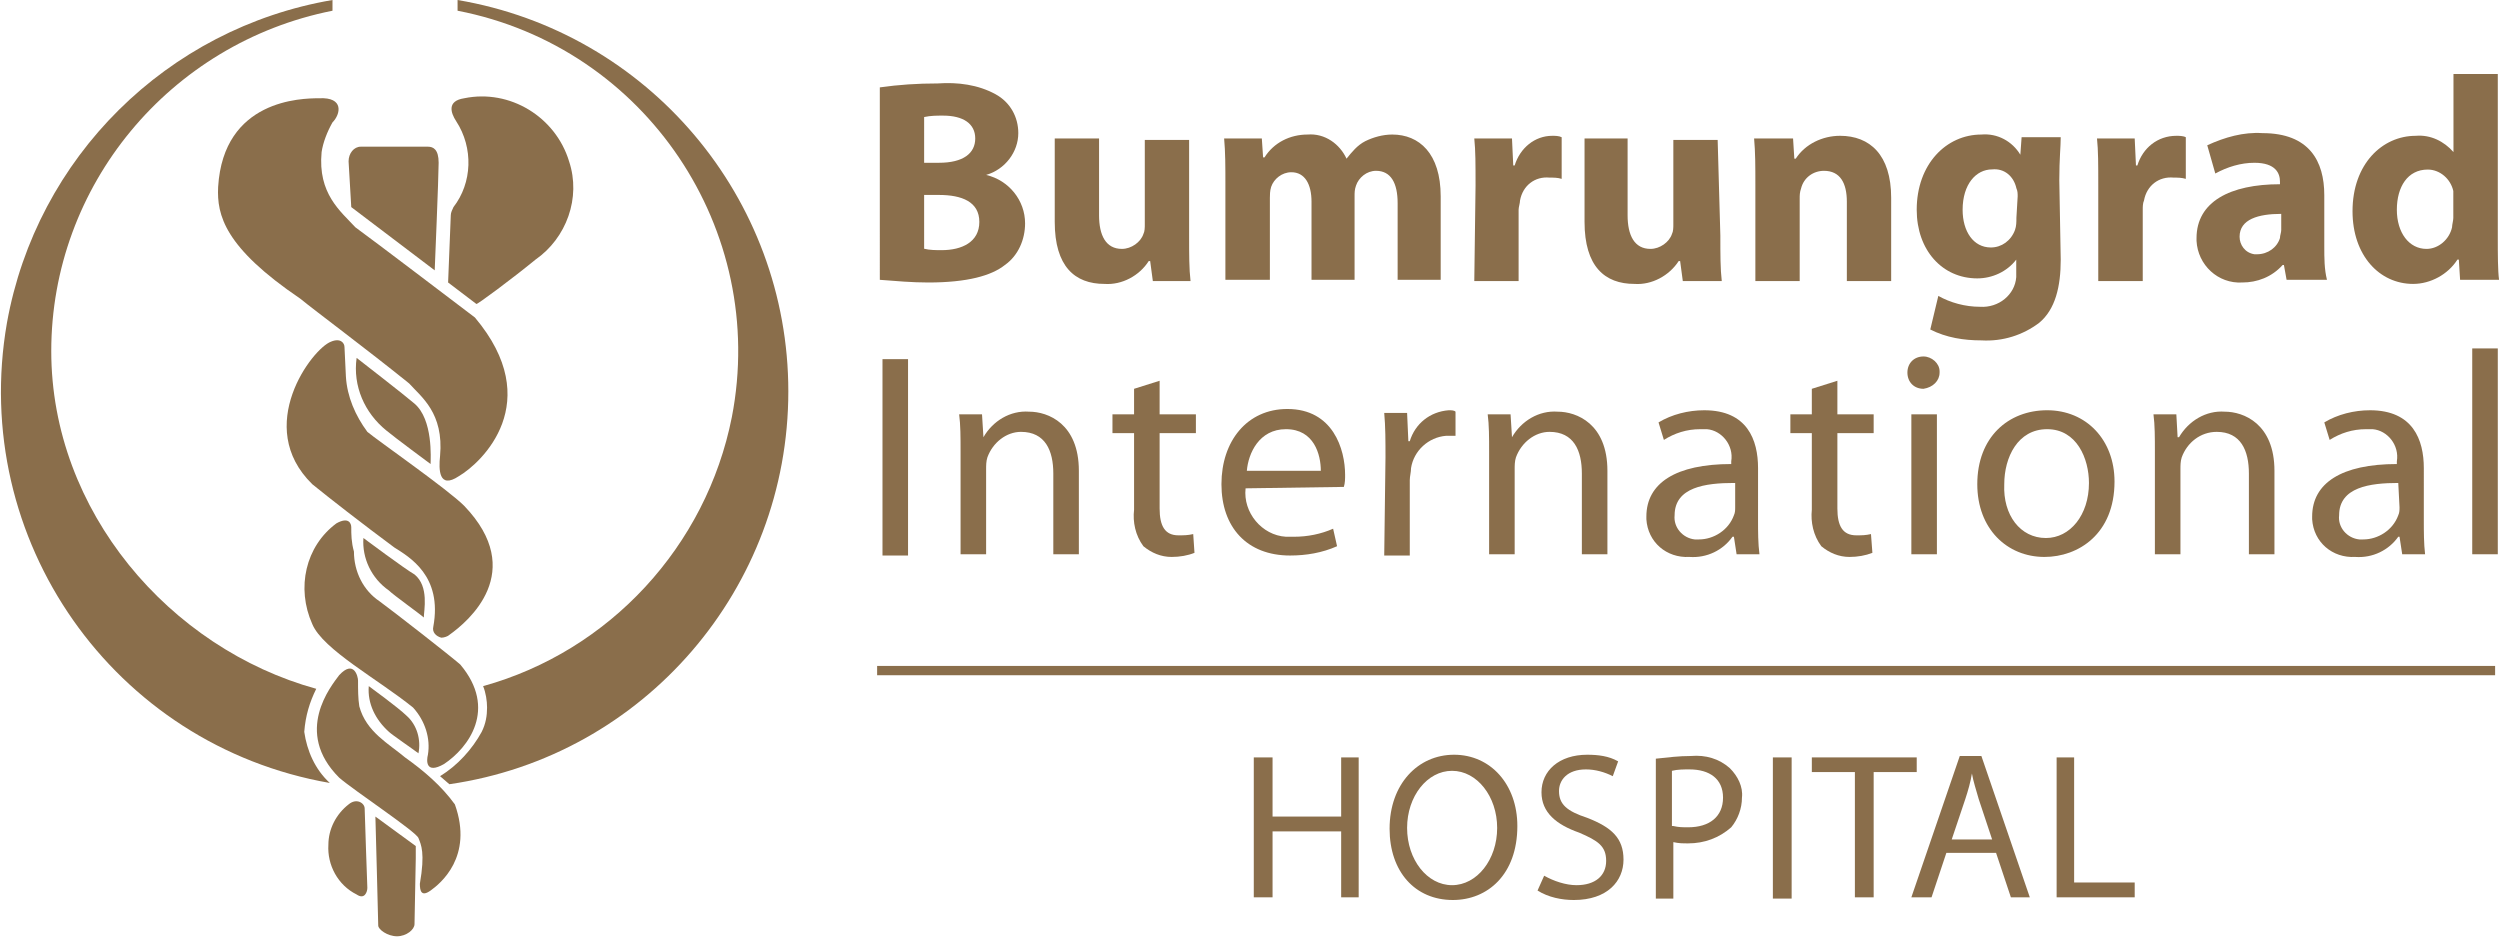 <svg version="1.2" xmlns="http://www.w3.org/2000/svg" viewBox="0 0 1585 594" width="1585" height="594">
	<title>logo (49)-svg</title>
	<style>
		.s0 { fill: #8a6e4b } 
	</style>
	<g id="Layer_2_1_">
		<g id="Layer_1-2">
			<path id="Layer" class="s0" d="m302 192.7l-17.9-13.6 1.7-42.6c0-1.7 0.9-3.5 1.7-5.2 11.9-15.3 12.8-37.5 1.7-54.5-3.4-5.2-6-12.8 5.1-14.5 29-6 58 11.9 66.5 40 7.7 23.1-1.7 48.7-21.3 62.3-14.5 11.9-37.5 29-37.5 28.1z"/>
			<path id="Layer" class="s0" d="m210.8 77.6c5.1-5.1 7.6-16.2-8.6-15.3-11.1 0-60.5 0.8-63.9 56.2-0.9 18 4.2 38.4 52 70.8 9.4 7.7 42.6 32.4 69.1 53.8 7.6 8.5 22.1 18.7 19.6 46-0.9 8.5-0.9 21.3 11.9 12.8 14.5-8.5 55.4-46.9 10.2-100.6-10.2-7.7-63.9-48.6-75.8-57.2-9.4-10.2-23.9-21.3-21.4-47.7 0.9-6 3.5-12.8 6.9-18.8z"/>
			<path id="Layer" class="s0" d="m218.4 220c0-2.5-2.5-5.9-8.5-3.4-11.9 4.3-49.4 53.8-11.9 90.4 9.4 7.7 32.4 25.6 52 40.1 9.4 6 30.7 17.9 24.7 50.3-0.8 3.4 1.7 6 5.1 6.9 1.7 0 4.3-0.9 5.1-1.8 12-8.5 49.5-40 9.4-81.8-10.2-10.3-55.4-41.8-61.4-46.9-7.6-10.3-12.8-22.2-13.6-35 0-2.6-0.9-16.2-0.9-18.8z"/>
			<path id="Layer" class="s0" d="m222.7 334.3c0-2.5-1.7-6.8-9.4-2.5-19.6 14.5-25.6 40.9-15.3 63.9 6.8 16.2 41.8 35 63.9 52.9 7.7 8.5 11.1 19.6 9.4 29.9-0.9 3.4-1.7 12.7 10.2 5.9 15.4-10.2 34.1-34.9 10.3-63.1-6.9-6-41.8-33.2-51.2-40.1-10.2-6.8-16.2-18.7-16.2-31.5-1.7-6-1.7-11.1-1.7-15.4z"/>
			<path id="Layer" class="s0" d="m227 431.5c0-2.5-2.6-13.6-12-3.4-5.1 6.9-29 35.9 0 64.9 8.6 7.6 48.6 34.1 50.3 38.3 1.7 4.3 4.3 9.4 0.9 29 0 4.3 0.8 8.6 6.8 4.3 6-4.3 27.3-21.3 15.4-54.6-8.6-11.9-19.7-21.3-31.6-29.8-10.2-8.6-24.7-16.2-29-32.4-0.8-5.2-0.8-10.3-0.8-16.3z"/>
			<path id="Layer" class="s0" d="m231.2 512.6c0 2.5 1.7 50.3 1.7 50.3 0 2.5-1.7 7.7-6.8 4.2-11.9-5.9-18.7-18.7-17.9-31.5 0-10.2 5.1-19.6 12.8-25.6 5.1-4.3 10.2-0.8 10.2 2.6z"/>
			<path id="Layer" class="s0" d="m499.8 248.2c0-122.8-88.7-227.7-209.7-248.2v6.8c119.3 23.1 196.9 139 173.9 257.6-16.2 81.9-77.6 148.4-157.7 170.6 1.7 4.2 2.5 9.3 2.5 13.6 0 5.1-0.8 10.2-3.4 15.4-6 11-15.3 21.3-26.4 28.1l5.9 5.1c123.7-17.9 214.9-124.5 214.9-249z"/>
			<path id="Layer" class="s0" d="m209.1 496.4c-137.3-23.9-228.6-154.4-204.7-291.7 18.8-104.9 101.5-186.8 206.4-204.7v6.8c-103.2 20.5-178.3 110.9-178.3 215.8 0 101.5 75.1 188.5 168 214.1-4.2 8.5-6.8 17-7.6 27.3 1.7 11.9 6.8 23.8 16.2 32.4z"/>
			<path id="Layer" class="s0" d="m275.6 171.4l-52.9-40.1-1.7-29c0-5.1 3.4-9.3 7.7-9.3h42.6c3.4 0 6.8 1.7 6.8 10.2 0 8.5-2.5 68.2-2.5 68.2z"/>
			<path id="Layer" class="s0" d="m226.1 226.9c-2.5 17.9 5.1 34.9 18.8 46 5.1 4.3 28.1 21.3 28.1 21.3 0-3.4 1.7-28.1-10.2-38.3-6-5.2-36.7-29-36.7-29z"/>
			<path id="Layer" class="s0" d="m230.4 341.1c-0.9 12.8 5.1 25.6 16.2 33.3 2.5 2.6 20.4 15.4 22.1 17.1 0-4.3 3.5-19.7-5.9-27.3-6-3.4-32.4-23.1-32.4-23.1z"/>
			<path id="Layer" class="s0" d="m233.8 435c-0.9 11 4.2 21.3 12.8 29 1.7 1.7 15.3 11 18.7 13.6 1.7-8.5-0.8-17.9-7.6-23.9-5.2-5.1-23.9-18.7-23.9-18.7z"/>
			<path id="Layer" class="s0" d="m238 517.7l25.6 18.7c0 0 0 5.2 0 7.7 0 0.9-0.8 41.8-0.8 41.8 0 3.4-5.1 7.7-11.1 7.7-6 0-11.9-4.3-11.9-6.8 0-2.6-1.8-69.1-1.8-69.1z"/>
			<path id="Layer" fill-rule="evenodd" class="s0" d="m557.8 55.4c11.9-1.7 23.9-2.5 36.7-2.5 12.8-0.9 25.6 0.8 36.6 6.8 9.4 5.1 14.5 14.5 14.5 24.7 0 12-8.5 23.1-20.4 26.5 14.5 3.4 24.7 16.2 24.7 30.7 0 10.2-4.3 20.4-12.8 26.4-8.5 6.8-23.9 11.1-48.6 11.1-10.2 0-20.5-0.9-30.7-1.7zm28.1 47.8h9.4c15.4 0 23-6 23-15.4 0-9.4-7.6-14.5-20.4-14.5-4.3 0-7.7 0-12 0.9zm0 54.5c3.5 0.9 7.7 0.9 11.1 0.9 12.8 0 23.9-5.1 23.9-17.9 0-12.8-11.1-17.1-25.6-17.1h-9.4z"/>
			<path id="Layer" class="s0" d="m753.9 149.3c0 11.9 0 21.3 0.9 28.9h-23.9l-1.7-12.7h-0.9c-5.9 9.3-17 15.3-28.1 14.5-18.8 0-31.5-11.1-31.5-39.3v-52.9h28.1v48.7c0 12.7 4.3 21.3 14.5 21.3 6 0 11.9-4.3 13.6-9.4 0.9-1.7 0.9-4.3 0.9-6v-53.7h28.1z"/>
			<path id="Layer" class="s0" d="m776.9 116.8c0-11 0-20.4-0.8-29h23.9l0.8 12h0.9c5.9-9.4 16.2-14.5 27.3-14.5 11-0.9 20.4 6 24.7 15.3 3.4-4.2 6.8-8.5 11.9-11.1 5.1-2.5 11.1-4.2 17.1-4.2 17 0 30.7 11.9 30.7 39.2v52.9h-27.3v-48.6c0-12.8-4.3-20.5-13.7-20.5-5.9 0-11 4.3-12.7 9.4-0.9 2.6-0.9 4.3-0.9 6.8v52.9h-27.3v-49.5c0-11.1-4.2-18.7-12.8-18.7-5.9 0-11.1 4.2-12.8 9.3-0.8 2.6-0.8 5.2-0.8 6.9v52h-28.2z"/>
			<path id="Layer" class="s0" d="m935.5 117.7c0-13.7 0-22.2-0.8-29.9h23.9l0.8 17.1h0.9c3.4-11.1 12.8-18.8 23.8-18.8 1.8 0 4.3 0 6 0.9v26.4c-2.5-0.8-5.1-0.8-7.7-0.8-9.3-0.9-17 5.1-18.7 14.5 0 1.7-0.9 4.2-0.9 5.9v45.2h-28.1z"/>
			<path id="Layer" class="s0" d="m1090.7 149.3c0 11.9 0 21.3 0.9 28.9h-24.7l-1.7-12.7h-0.9c-6 9.3-17.1 15.3-28.1 14.5-18.8 0-31.6-11.1-31.6-39.3v-52.9h27.3v48.7c0 12.7 4.3 21.3 14.5 21.3 6 0 11.9-4.3 13.6-9.4 0.9-1.7 0.9-4.3 0.9-6v-53.7h28.1z"/>
			<path id="Layer" class="s0" d="m1112.9 116.8c0-11 0-20.4-0.8-29h24.7l0.8 12.8h0.9c6-9.3 17-14.5 28.1-14.5 18.8 0 32.4 12 32.4 39.3v52.8h-28.1v-50.3c0-11.9-4.3-19.6-14.5-19.6-6.8 0-12.8 4.3-14.5 11.1-0.9 2.6-0.9 4.3-0.9 6.8v52h-28.1z"/>
			<path id="Layer" fill-rule="evenodd" class="s0" d="m1306.5 164.6c0 17.1-3.4 31.6-13.7 40.1-10.2 7.7-23 11.9-36.6 11.1-11.1 0-22.2-1.7-32.4-6.9l5.1-21.3c7.6 4.3 17 6.9 26.4 6.9 11.9 0.8 22.2-7.7 23-18.8q0-2.6 0-5.1v-6c-5.9 7.7-15.3 11.9-24.7 11.9-22.2 0-38.4-17.9-38.4-43.5 0-29 18.8-47.7 41-47.7 10.2-0.9 19.6 4.3 24.7 12.8l0.8-11.1h24.8c0 6-0.9 13.6-0.9 27.3zm-27.3-40.1c0-1.7 0-3.4-0.8-5.1-1.7-7.7-7.7-12.8-15.4-12-10.2 0-18.7 9.4-18.7 25.6 0 13.7 6.8 23.9 17.9 23.9 6.8 0 12.8-4.3 15.3-11.1 0.9-2.5 0.9-5.1 0.9-7.7z"/>
			<path id="Layer" class="s0" d="m1330.3 117.7c0-13.7 0-22.2-0.8-29.9h23.9l0.8 17.1h0.9c3.4-11.1 12.8-18.8 24.7-18.8 1.7 0 4.3 0 6 0.9v26.4c-2.6-0.8-5.2-0.8-7.7-0.8-9.4-0.9-17.1 5.1-18.8 14.5-0.8 1.7-0.8 4.2-0.8 5.9v45.2h-28.2z"/>
			<path id="Layer" fill-rule="evenodd" class="s0" d="m1473.6 156.1c0 7.6 0 14.5 1.7 21.3h-25.6l-1.7-9.4h-0.8c-6.9 7.7-16.2 11.1-25.6 11.1-15.4 0.9-28.2-11.1-29-26.4 0-0.9 0-0.9 0-1.7 0-23.1 21.3-34.2 52.9-34.2v-1.7c0-5.1-2.6-11.9-16.2-11.9-8.6 0-17.1 2.6-24.8 6.8l-5.1-17.9c11.1-5.1 23-8.5 35-7.7 29.8 0 39.2 17.9 39.2 39.3zm-27.3-20.5c-14.5 0-26.4 3.4-26.4 14.5 0 5.1 3.4 10.2 9.4 11.1 0.8 0 0.8 0 1.7 0 6.8 0 12.7-4.3 14.5-10.3 0-1.7 0.8-3.4 0.8-5.1z"/>
			<path id="Layer" fill-rule="evenodd" class="s0" d="m1583.6 46.9v104.1c0 10.2 0 20.4 0.8 26.4h-24.7l-0.8-12.8h-0.9c-6 9.4-17 15.4-28.1 15.4-21.3 0-38.4-18-38.4-46.1 0-29.9 18.8-47.8 40.1-47.8 9.4-0.8 17.9 3.5 23.9 10.3v-49.5zm-28.2 74.2c-1.7-7.7-8.5-13.6-16.2-13.6-12.8 0-19.6 11-19.6 25.5 0 14.5 7.7 24.8 18.8 24.8 7.6 0 14.5-6 16.2-13.7 0-1.7 0.8-4.2 0.8-5.9 0-1.7 0-15.4 0-17.1z"/>
			<path id="Layer" class="s0" d="m559.5 227.7h16.2v124.5h-16.2z"/>
			<path id="Layer" class="s0" d="m609 286.6c0-9.4 0-17.1-0.9-23.9h14.5l0.9 14.5c5.9-10.3 17-17.1 29-16.2 11.9 0 31.5 7.6 31.5 37.5v52.9h-16.2v-51.2c0-14.5-5.1-26.4-20.5-26.4-9.3 0-17.9 6.8-21.3 16.2-0.8 2.5-0.8 5.1-0.8 7.6v53.8h-16.2z"/>
			<path id="Layer" class="s0" d="m735.2 241.4v21.3h23v11.9h-23v47.8c0 11.1 3.4 17 11.9 17 3.4 0 6 0 9.4-0.8l0.8 11.9c-4.2 1.7-9.3 2.6-14.5 2.6-6.8 0-12.8-2.6-17.9-6.8-5.1-6.9-6.8-15.4-5.9-23.1v-48.6h-13.7v-11.9h13.7v-16.2z"/>
			<path id="Layer" fill-rule="evenodd" class="s0" d="m789.7 309.6c-1.7 15.3 10.3 29.8 25.6 30.7q2.6 0 5.1 0c8.6 0 17.1-1.7 24.8-5.1l2.5 11.1c-9.4 4.2-19.6 5.9-29.8 5.9-27.3 0-43.5-17.9-43.5-45.2 0-27.3 16.2-47.7 41.8-47.7 29 0 36.6 25.6 36.6 41.8 0 2.5 0 5.1-0.8 7.6zm47.7-11.1c0-10.2-4.2-26.4-22.1-26.4-17.1 0-23.9 15.4-24.8 26.4z"/>
			<path id="Layer" class="s0" d="m878.4 290c0-10.3 0-19.6-0.8-28.2h14.5l0.8 17.9h0.9c3.4-11.1 12.8-18.7 24.7-19.6 1.7 0 3.4 0 4.3 0.9v15.3c-1.7 0-3.5 0-6 0-11.1 0.9-20.5 9.4-22.2 20.5 0 2.6-0.8 5.1-0.8 7.7v47.7h-16.2z"/>
			<path id="Layer" class="s0" d="m944.1 286.6c0-9.4 0-17.1-0.9-23.9h14.5l0.9 14.5c5.9-10.3 17-17.1 29-16.2 11.9 0 31.5 7.6 31.5 37.5v52.9h-16.2v-51.2c0-14.5-5.1-26.4-20.5-26.4-9.3 0-17.9 6.8-21.3 16.2-0.8 2.5-0.8 5.1-0.8 7.6v53.8h-16.2z"/>
			<path id="Layer" fill-rule="evenodd" class="s0" d="m1114.6 330.1c0 6.8 0 14.5 0.9 21.3h-14.5l-1.7-11.1h-0.9c-6 8.5-16.2 13.6-27.3 12.8-14.5 0.8-26.4-9.4-27.3-23.9 0-0.8 0-0.8 0-1.7 0-21.3 18.8-33.3 53.8-33.3v-1.7c1.7-10.2-6-19.6-15.4-20.4-1.7 0-2.5 0-4.3 0-8.5 0-16.2 2.5-23 6.8l-3.4-11.1c8.5-5.1 18.8-7.7 29-7.7 27.3 0 34.1 18.8 34.1 36.7zm-15.3-23.9c-17.9 0-37.6 2.6-37.6 20.5-0.8 7.7 5.2 14.5 12.8 15.3q1.3 0 2.6 0c9.4 0 18.8-5.9 22.2-15.3 0.8-1.7 0.8-3.4 0.8-5.1v-15.4z"/>
			<path id="Layer" class="s0" d="m1164.9 241.4v21.3h23v11.9h-23v47.8c0 11.1 3.4 17 12 17 3.4 0 5.9 0 9.3-0.8l0.9 11.9c-4.3 1.7-9.4 2.6-14.5 2.6-6.8 0-12.8-2.6-17.9-6.8-5.1-6.9-6.8-15.4-6-23.1v-48.6h-13.6v-11.9h13.6v-16.2z"/>
			<path id="Layer" class="s0" d="m1211.8 262.7h16.2v88.7h-16.2zm7.7-16.2c-6 0-10.2-4.3-10.2-10.3 0-5.9 4.2-10.2 10.2-10.2 5.1 0 10.2 4.3 10.2 9.4v0.8c0 5.2-4.2 9.4-10.2 10.3z"/>
			<path id="Layer" fill-rule="evenodd" class="s0" d="m1296.2 353.1c-23.8 0-42.6-17.9-42.6-46.1 0-29.8 19.6-46.9 44.3-46.9 24.8 0 42.7 18.8 42.7 45.2 0 33.3-23 47.8-44.4 47.8zm0.9-12c15.3 0 27.3-14.5 27.3-34.9 0-15.4-7.7-34.1-26.5-34.1-18.7 0-27.2 17.9-27.2 34.9-0.9 19.6 10.2 34.1 26.4 34.1z"/>
			<path id="Layer" class="s0" d="m1366.2 286.6c0-9.4 0-17.1-0.9-23.9h14.5l0.8 14.5h0.9c6-10.3 17.1-17.1 29-16.2 11.9 0 31.5 7.6 31.5 37.5v52.9h-16.2v-51.2c0-14.5-5.1-26.4-20.4-26.4-10.3 0-18.8 6.8-22.2 16.2-0.8 2.5-0.8 5.1-0.8 7.6v53.8h-16.2z"/>
			<path id="Layer" fill-rule="evenodd" class="s0" d="m1536.7 330.1c0 6.8 0 14.5 0.8 21.3h-14.5l-1.7-11.1h-0.8c-6 8.5-16.2 13.6-27.3 12.8-14.5 0.8-26.4-9.4-27.3-23.9 0-0.8 0-0.8 0-1.7 0-21.3 18.8-33.3 53.7-33.3v-1.7c1.7-10.2-5.9-19.6-15.3-20.4-1.7 0-2.6 0-4.3 0-8.5 0-16.2 2.5-23 6.8l-3.4-11.1c8.5-5.1 18.8-7.7 29-7.7 27.3 0 34.1 18.8 34.1 36.7zm-16.2-23.9c-17.9 0-37.5 2.6-37.5 20.5-0.9 7.7 5.1 14.5 12.8 15.3q1.2 0 2.5 0c9.4 0 18.8-5.9 22.2-15.3 0.8-1.7 0.8-3.4 0.8-5.1z"/>
			<path id="Layer" class="s0" d="m1567.4 220.9h16.2v130.5h-16.2z"/>
			<path id="Layer" class="s0" d="m806.8 480.2v37.5h43.5v-37.5h11.1v88.7h-11.1v-41.8h-43.5v41.8h-11.9v-88.7z"/>
			<path id="Layer" fill-rule="evenodd" class="s0" d="m921.1 570.6c-23.9 0-40.1-17.9-40.1-45.2 0-28.2 17.9-46.9 40.9-46.9 23 0 40.1 18.7 40.1 45.2 0 30.7-18.8 46.9-40.9 46.9zm28.1-45.7c0-20-12.8-36.2-28.6-36.2-15.8 0-28.5 16.2-28.5 36.2 0 20.1 12.7 36.3 28.5 36.3 15.8 0 28.6-16.2 28.6-36.3z"/>
			<path id="Layer" class="s0" d="m979 555.2c6 3.4 13.7 6 20.5 6 11.9 0 18.8-6 18.8-15.4 0-9.4-5.2-12.8-17.1-17.9-14.5-5.1-23.9-12.8-23.9-25.6 0-13.6 11.1-23.8 29-23.8 6.8 0 13.7 0.8 19.6 4.2l-3.4 9.4c-5.1-2.6-11.1-4.3-17-4.3-12 0-17.1 6.9-17.1 13.7 0 8.5 5.1 12.8 17.9 17 15.4 6 23 12.8 23 26.5 0 13.6-10.2 25.6-31.5 25.6-7.7 0-16.2-1.7-23-6z"/>
			<path id="Layer" fill-rule="evenodd" class="s0" d="m1049.8 481c7.7-0.8 14.5-1.7 22.2-1.7 9.4-0.8 17.9 1.7 24.7 7.7 5.1 5.1 8.5 11.9 7.7 18.7 0 6.9-2.6 13.7-6.8 18.8-7.7 6.8-17.1 10.2-27.3 10.2-3.4 0-6 0-9.4-0.8v35.8h-11.1zm11.1 42.7c3.4 0.8 6 0.8 9.4 0.8 13.6 0 22.1-6.8 22.1-18.8 0-11.9-8.5-17.9-21.3-17.9-3.4 0-7.7 0-11.1 0.9v35z"/>
			<path id="Layer" class="s0" d="m1124 480.2h11.9v89.5h-11.9z"/>
			<path id="Layer" class="s0" d="m1176 489.5h-27.3v-9.3h66.5v9.3h-27.3v79.4h-11.9z"/>
			<path id="Layer" fill-rule="evenodd" class="s0" d="m1234 540.7l-9.4 28.2h-12.8l30.7-89.6h13.7l30.7 89.6h-12l-9.4-28.2zm29-8.5l-8.5-25.6c-1.7-6-3.4-11.1-4.3-16.2-0.8 5.1-2.5 11.1-4.2 16.2l-8.6 25.6z"/>
			<path id="Layer" class="s0" d="m1303.9 480.2h11.1v79.3h38.4v9.4h-49.5z"/>
			<path id="Layer" class="s0" d="m556.1 422.2h1025.8v5.9h-1025.8z"/>
		</g>
	</g>
</svg>